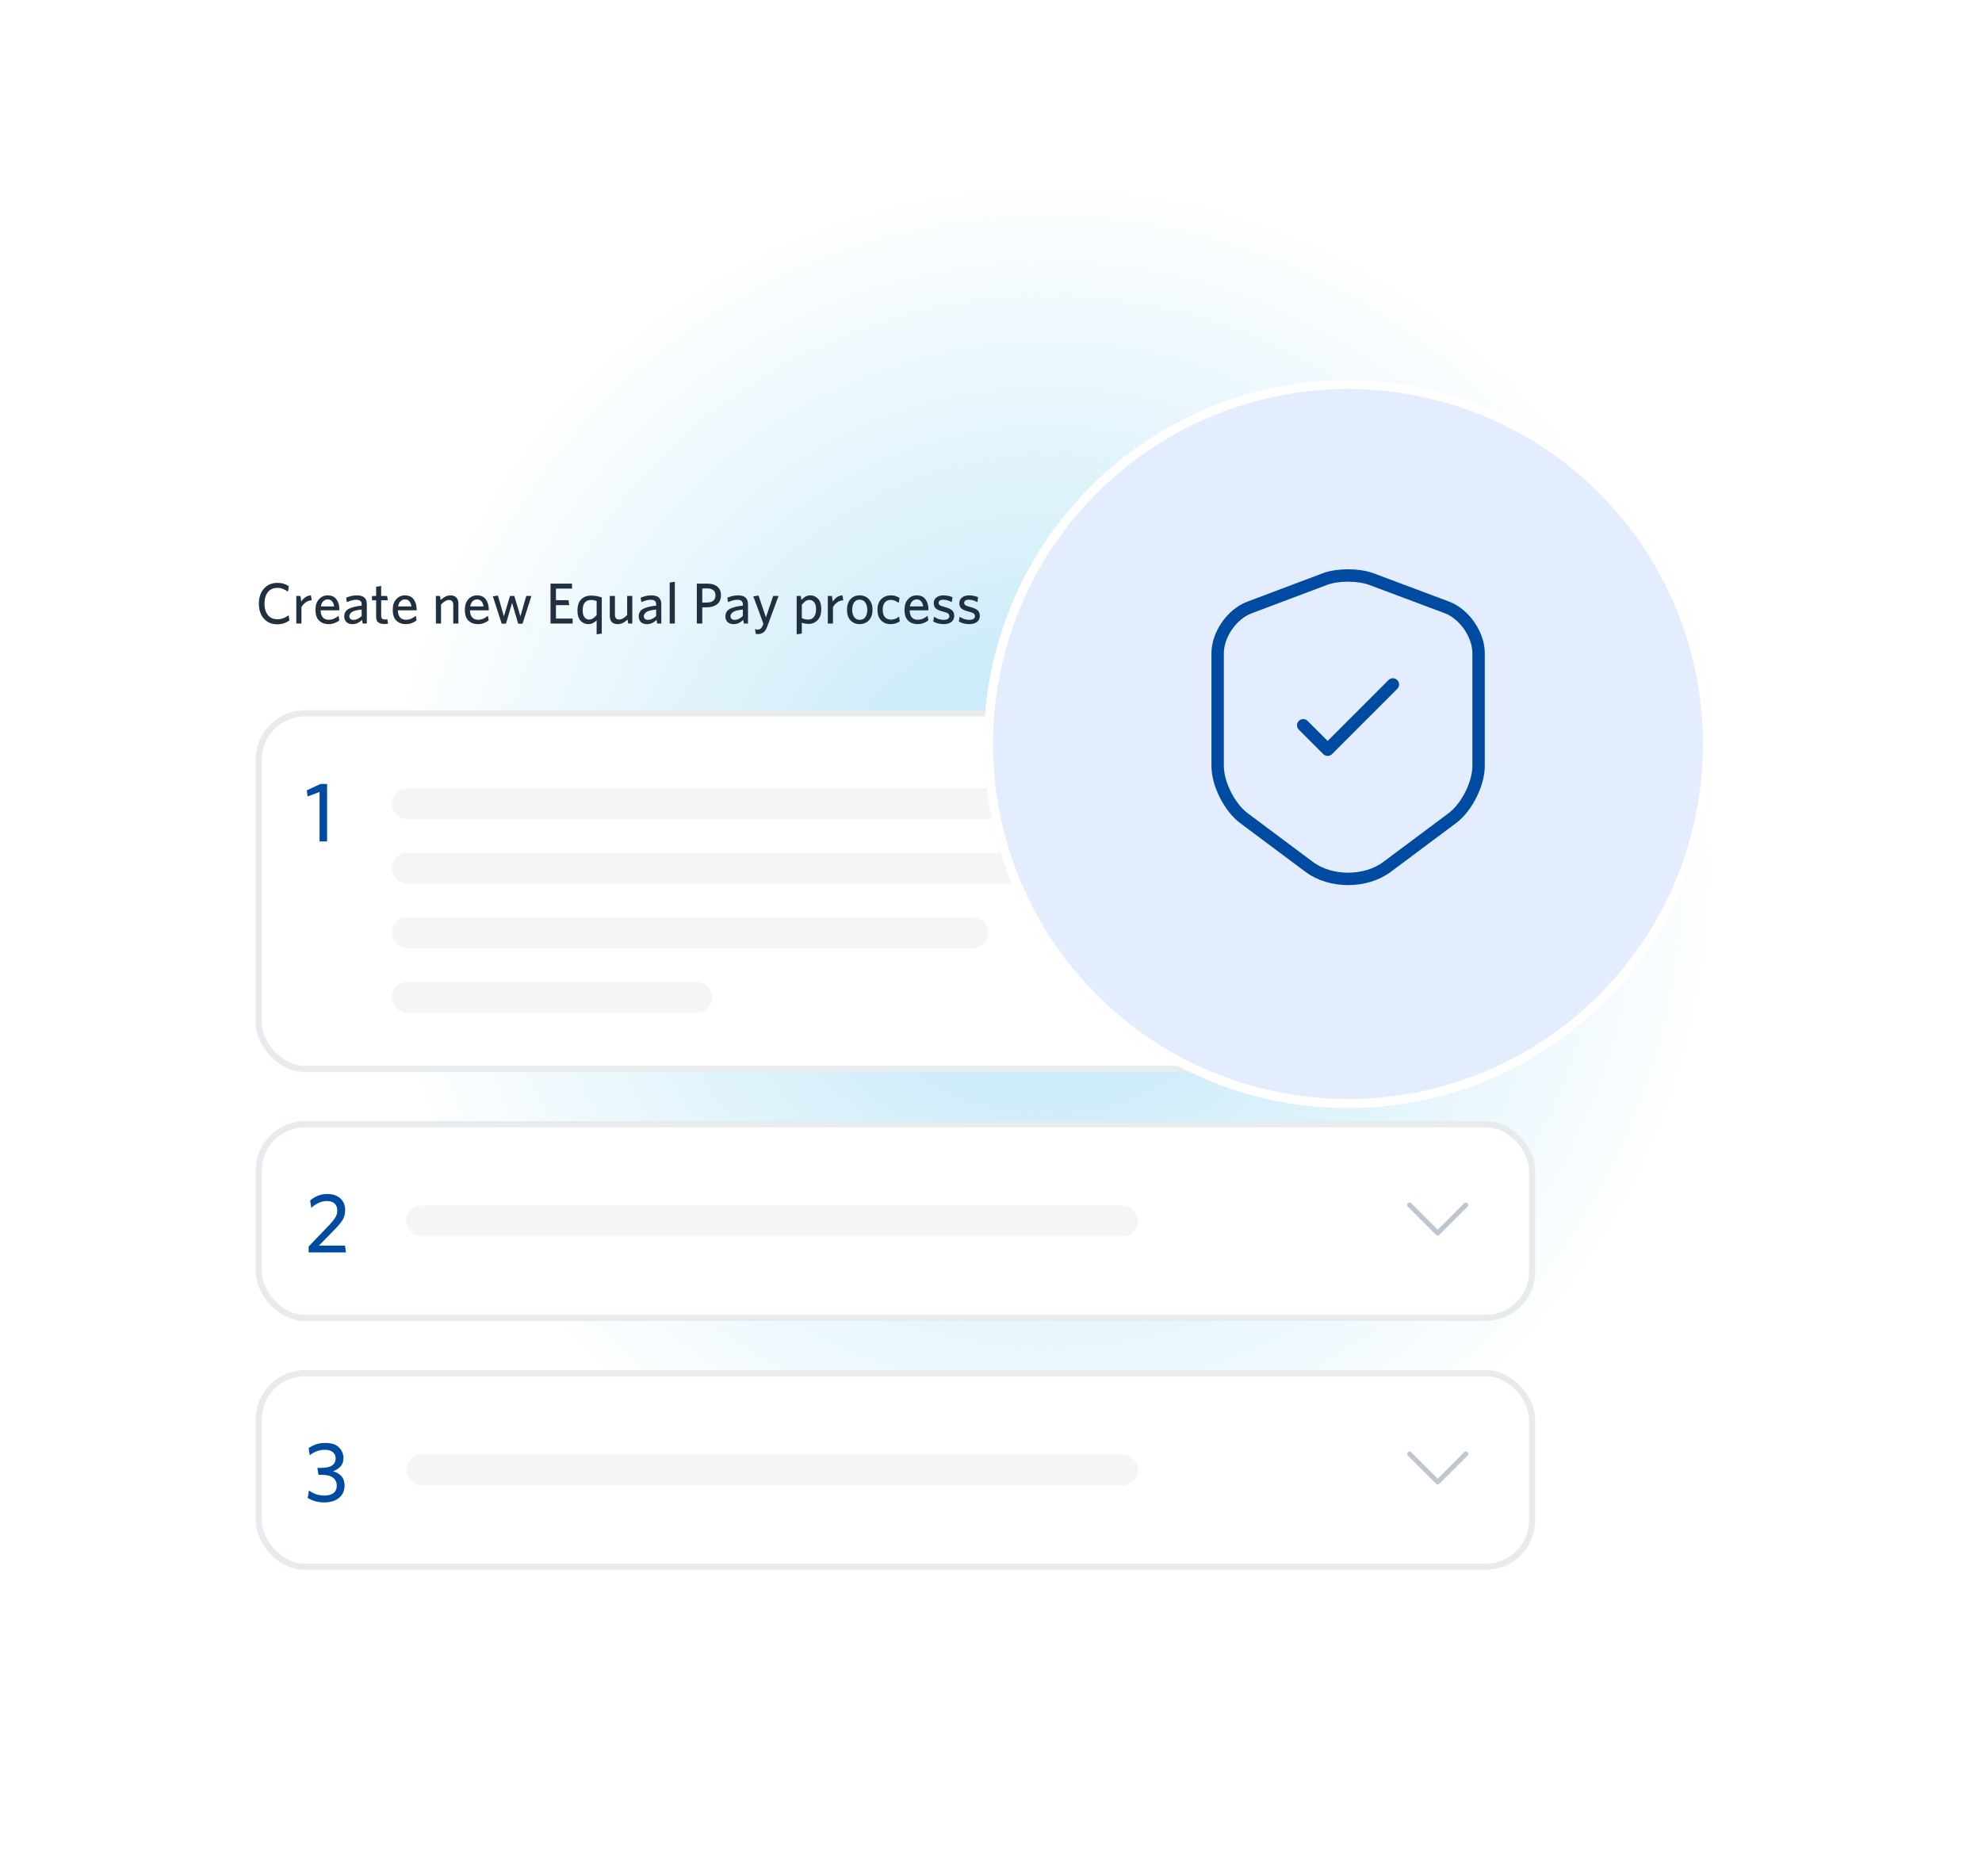 <svg width="411" height="389" viewBox="0 0 411 389" fill="none" xmlns="http://www.w3.org/2000/svg">
<g clip-path="url(#clip0_2407_25480)">
<rect width="410.667" height="388" transform="translate(0 0.667)" fill="white"/>
<g filter="url(#filter0_f_2407_25480)">
<ellipse cx="217.333" cy="179.788" rx="140.311" ry="143.5" fill="url(#paint0_radial_2407_25480)"/>
</g>
<rect x="53.66" y="147.899" width="264.04" height="73.724" rx="9.567" fill="white"/>
<rect x="53.66" y="147.899" width="264.04" height="73.724" rx="9.567" stroke="#E7EBEE" stroke-width="1.276"/>
<path d="M67.83 174.466H66.266V164.204L63.789 165.136L63.613 163.87L66.46 162.553H67.83V174.466Z" fill="#004BA2"/>
<rect x="81.227" y="163.466" width="157.942" height="6.378" rx="3.189" fill="#F5F5F7"/>
<rect x="81.227" y="176.844" width="173.902" height="6.378" rx="3.189" fill="#F5F5F7"/>
<rect x="81.227" y="190.221" width="123.729" height="6.378" rx="3.189" fill="#F5F5F7"/>
<rect x="81.227" y="203.599" width="66.457" height="6.378" rx="3.189" fill="#F5F5F7"/>
<rect x="53.66" y="233.104" width="264.04" height="40.133" rx="9.567" fill="white"/>
<rect x="53.66" y="233.104" width="264.04" height="40.133" rx="9.567" stroke="#E7EBEE" stroke-width="1.276"/>
<path d="M71.749 259.67H64V258.458L68.393 253.872C68.92 253.31 69.306 252.818 69.552 252.396C69.81 251.974 69.939 251.517 69.939 251.025C69.939 250.358 69.751 249.86 69.377 249.532C69.002 249.192 68.469 249.022 67.778 249.022C67.157 249.022 66.577 249.157 66.038 249.426C65.499 249.684 65.001 250.018 64.544 250.428L64.316 248.899C64.749 248.524 65.265 248.208 65.862 247.95C66.46 247.693 67.127 247.564 67.865 247.564C69.013 247.564 69.915 247.868 70.571 248.478C71.239 249.087 71.573 249.901 71.573 250.92C71.573 251.646 71.409 252.296 71.081 252.87C70.753 253.433 70.226 254.083 69.5 254.821L66.126 258.265H71.538L71.749 259.67Z" fill="#004BA2"/>
<rect x="84.227" y="249.981" width="151.791" height="6.378" rx="3.189" fill="#F5F5F7"/>
<g clip-path="url(#clip1_2407_25480)">
<path d="M292.3 249.837L298.133 255.67L303.967 249.837" stroke="#BEC7D0" stroke-miterlimit="10" stroke-linecap="round" stroke-linejoin="round"/>
</g>
<rect x="53.66" y="284.717" width="264.04" height="40.133" rx="9.567" fill="white"/>
<rect x="53.66" y="284.717" width="264.04" height="40.133" rx="9.567" stroke="#E7EBEE" stroke-width="1.276"/>
<path d="M71.45 308.033C71.45 309.087 71.069 309.931 70.308 310.563C69.546 311.196 68.516 311.512 67.215 311.512C66.583 311.512 65.968 311.43 65.37 311.266C64.785 311.09 64.263 310.862 63.806 310.581L64.07 309.035C64.562 309.386 65.066 309.65 65.581 309.825C66.097 310.001 66.671 310.089 67.303 310.089C68.076 310.089 68.691 309.919 69.148 309.579C69.605 309.228 69.833 308.718 69.833 308.051C69.833 307.336 69.576 306.78 69.06 306.381C68.545 305.983 67.719 305.784 66.583 305.784H66.038L65.81 304.343H66.706C67.69 304.343 68.416 304.173 68.885 303.834C69.365 303.494 69.605 303.002 69.605 302.358C69.605 301.854 69.418 301.438 69.043 301.11C68.668 300.77 68.111 300.6 67.373 300.6C66.753 300.6 66.179 300.706 65.651 300.917C65.136 301.116 64.662 301.391 64.228 301.743L64 300.267C64.457 299.939 64.96 299.675 65.511 299.476C66.061 299.277 66.706 299.177 67.444 299.177C68.779 299.177 69.74 299.499 70.325 300.144C70.923 300.776 71.222 301.491 71.222 302.287C71.222 303.025 71.016 303.617 70.606 304.062C70.197 304.507 69.675 304.835 69.043 305.046C69.804 305.257 70.396 305.602 70.817 306.083C71.239 306.563 71.45 307.213 71.45 308.033Z" fill="#004BA2"/>
<rect x="84.227" y="301.595" width="151.791" height="6.378" rx="3.189" fill="#F5F5F7"/>
<g clip-path="url(#clip2_2407_25480)">
<path d="M292.3 301.45L298.133 307.284L303.967 301.45" stroke="#BEC7D0" stroke-miterlimit="10" stroke-linecap="round" stroke-linejoin="round"/>
</g>
<path d="M60.018 128.64C59.698 128.88 59.318 129.076 58.878 129.228C58.438 129.372 57.982 129.444 57.51 129.444C56.342 129.444 55.41 129.052 54.714 128.268C54.026 127.476 53.682 126.44 53.682 125.16C53.682 123.88 54.03 122.844 54.726 122.052C55.43 121.252 56.366 120.852 57.534 120.852C58.022 120.852 58.454 120.912 58.83 121.032C59.214 121.152 59.566 121.32 59.886 121.536L59.718 122.688C59.414 122.464 59.082 122.276 58.722 122.124C58.362 121.964 57.962 121.884 57.522 121.884C56.682 121.884 56.026 122.18 55.554 122.772C55.082 123.364 54.846 124.156 54.846 125.148C54.846 126.148 55.082 126.94 55.554 127.524C56.026 128.108 56.682 128.4 57.522 128.4C57.962 128.4 58.374 128.324 58.758 128.172C59.15 128.012 59.514 127.812 59.85 127.572L60.018 128.64ZM64.648 124.464C64.168 124.488 63.74 124.64 63.364 124.92C62.988 125.2 62.704 125.528 62.512 125.904V129.288H61.444V123.564H62.296L62.476 124.728C62.676 124.408 62.94 124.12 63.268 123.864C63.604 123.608 64.008 123.468 64.48 123.444L64.648 124.464ZM70.365 128.64C70.053 128.88 69.709 129.068 69.333 129.204C68.965 129.34 68.545 129.408 68.073 129.408C67.329 129.408 66.701 129.172 66.189 128.7C65.677 128.228 65.421 127.464 65.421 126.408C65.421 125.496 65.661 124.776 66.141 124.248C66.621 123.712 67.221 123.444 67.941 123.444C68.773 123.444 69.385 123.724 69.777 124.284C70.177 124.844 70.377 125.52 70.377 126.312V126.54H66.489C66.505 127.212 66.661 127.708 66.957 128.028C67.253 128.34 67.653 128.496 68.157 128.496C68.565 128.496 68.929 128.424 69.249 128.28C69.577 128.128 69.897 127.928 70.209 127.68L70.365 128.64ZM67.929 124.284C67.593 124.284 67.297 124.408 67.041 124.656C66.785 124.896 66.617 125.256 66.537 125.736H69.297C69.225 125.28 69.081 124.924 68.865 124.668C68.649 124.412 68.337 124.284 67.929 124.284ZM76.065 129.288H75.201L75.081 128.52C74.849 128.76 74.569 128.968 74.241 129.144C73.921 129.32 73.529 129.408 73.065 129.408C72.545 129.408 72.133 129.264 71.829 128.976C71.533 128.688 71.385 128.3 71.385 127.812C71.385 127.1 71.685 126.58 72.285 126.252C72.893 125.924 73.797 125.696 74.997 125.568V125.328C74.997 124.968 74.897 124.716 74.697 124.572C74.497 124.428 74.233 124.356 73.905 124.356C73.553 124.356 73.213 124.404 72.885 124.5C72.557 124.596 72.237 124.712 71.925 124.848L71.781 123.924C72.117 123.788 72.457 123.676 72.801 123.588C73.153 123.492 73.553 123.444 74.001 123.444C74.697 123.444 75.213 123.592 75.549 123.888C75.893 124.184 76.065 124.648 76.065 125.28V129.288ZM74.997 127.716V126.384C73.941 126.488 73.249 126.672 72.921 126.936C72.601 127.192 72.441 127.464 72.441 127.752C72.441 127.992 72.513 128.18 72.657 128.316C72.809 128.452 73.021 128.52 73.293 128.52C73.605 128.52 73.905 128.448 74.193 128.304C74.489 128.16 74.757 127.964 74.997 127.716ZM80.47 129.312C80.374 129.328 80.262 129.344 80.134 129.36C80.006 129.376 79.85 129.384 79.666 129.384C79.162 129.384 78.758 129.276 78.454 129.06C78.15 128.844 77.998 128.448 77.998 127.872V124.464H77.134V123.564H77.998V121.656L79.042 121.5V123.564H80.278L80.422 124.464H79.042V127.68C79.042 127.92 79.098 128.108 79.21 128.244C79.322 128.372 79.53 128.436 79.834 128.436C79.93 128.436 80.018 128.436 80.098 128.436C80.178 128.428 80.254 128.416 80.326 128.4L80.47 129.312ZM86.385 128.64C86.073 128.88 85.729 129.068 85.353 129.204C84.985 129.34 84.565 129.408 84.093 129.408C83.349 129.408 82.721 129.172 82.209 128.7C81.697 128.228 81.441 127.464 81.441 126.408C81.441 125.496 81.681 124.776 82.161 124.248C82.641 123.712 83.241 123.444 83.961 123.444C84.793 123.444 85.405 123.724 85.797 124.284C86.197 124.844 86.397 125.52 86.397 126.312V126.54H82.509C82.525 127.212 82.681 127.708 82.977 128.028C83.273 128.34 83.673 128.496 84.177 128.496C84.585 128.496 84.949 128.424 85.269 128.28C85.597 128.128 85.917 127.928 86.229 127.68L86.385 128.64ZM83.949 124.284C83.613 124.284 83.317 124.408 83.061 124.656C82.805 124.896 82.637 125.256 82.557 125.736H85.317C85.245 125.28 85.101 124.924 84.885 124.668C84.669 124.412 84.357 124.284 83.949 124.284ZM95.058 129.288H93.99V125.388C93.99 125.1 93.922 124.864 93.786 124.68C93.65 124.496 93.426 124.404 93.114 124.404C92.826 124.404 92.542 124.492 92.262 124.668C91.982 124.836 91.714 125.056 91.458 125.328V129.288H90.39V123.564H91.242L91.374 124.392C91.638 124.152 91.938 123.936 92.274 123.744C92.618 123.544 92.994 123.444 93.402 123.444C93.938 123.444 94.346 123.596 94.626 123.9C94.914 124.204 95.058 124.612 95.058 125.124V129.288ZM101.338 128.64C101.026 128.88 100.682 129.068 100.306 129.204C99.938 129.34 99.518 129.408 99.046 129.408C98.302 129.408 97.674 129.172 97.162 128.7C96.65 128.228 96.394 127.464 96.394 126.408C96.394 125.496 96.634 124.776 97.114 124.248C97.594 123.712 98.194 123.444 98.914 123.444C99.746 123.444 100.358 123.724 100.75 124.284C101.15 124.844 101.35 125.52 101.35 126.312V126.54H97.462C97.478 127.212 97.634 127.708 97.93 128.028C98.226 128.34 98.626 128.496 99.13 128.496C99.538 128.496 99.902 128.424 100.222 128.28C100.55 128.128 100.87 127.928 101.182 127.68L101.338 128.64ZM98.902 124.284C98.566 124.284 98.27 124.408 98.014 124.656C97.758 124.896 97.59 125.256 97.51 125.736H100.27C100.198 125.28 100.054 124.924 99.838 124.668C99.622 124.412 99.31 124.284 98.902 124.284ZM110.194 123.564L108.358 129.312H107.458L106.186 124.992L104.926 129.312H104.038L102.202 123.648L103.246 123.48L104.494 127.8L105.754 123.564H106.654L107.914 127.8L109.126 123.564H110.194ZM118.743 129.288H114.159V121.008H118.623V122.04H115.287V124.44H117.879L118.047 125.472H115.287V128.256H118.743V129.288ZM124.789 131.364L123.721 131.52V128.628C123.529 128.82 123.289 129 123.001 129.168C122.721 129.328 122.389 129.408 122.005 129.408C121.381 129.408 120.849 129.18 120.409 128.724C119.969 128.26 119.749 127.548 119.749 126.588C119.749 125.548 120.009 124.772 120.529 124.26C121.049 123.748 121.725 123.492 122.557 123.492C122.989 123.492 123.373 123.524 123.709 123.588C124.045 123.652 124.405 123.74 124.789 123.852V131.364ZM123.721 127.524V124.608C123.537 124.544 123.365 124.496 123.205 124.464C123.045 124.424 122.833 124.404 122.569 124.404C122.009 124.404 121.577 124.58 121.273 124.932C120.977 125.276 120.829 125.812 120.829 126.54C120.829 127.172 120.953 127.652 121.201 127.98C121.457 128.3 121.777 128.46 122.161 128.46C122.457 128.46 122.737 128.372 123.001 128.196C123.265 128.02 123.505 127.796 123.721 127.524ZM131.116 129.288H130.264L130.132 128.46C129.86 128.716 129.552 128.94 129.208 129.132C128.872 129.316 128.504 129.408 128.104 129.408C127.552 129.408 127.136 129.26 126.856 128.964C126.584 128.66 126.448 128.248 126.448 127.728V123.564H127.516V127.464C127.516 127.76 127.584 128 127.72 128.184C127.856 128.36 128.08 128.448 128.392 128.448C128.672 128.448 128.952 128.364 129.232 128.196C129.512 128.028 129.784 127.804 130.048 127.524V123.564H131.116V129.288ZM137.132 129.288H136.268L136.148 128.52C135.916 128.76 135.636 128.968 135.308 129.144C134.988 129.32 134.596 129.408 134.132 129.408C133.612 129.408 133.2 129.264 132.896 128.976C132.6 128.688 132.452 128.3 132.452 127.812C132.452 127.1 132.752 126.58 133.352 126.252C133.96 125.924 134.864 125.696 136.064 125.568V125.328C136.064 124.968 135.964 124.716 135.764 124.572C135.564 124.428 135.3 124.356 134.972 124.356C134.62 124.356 134.28 124.404 133.952 124.5C133.624 124.596 133.304 124.712 132.992 124.848L132.848 123.924C133.184 123.788 133.524 123.676 133.868 123.588C134.22 123.492 134.62 123.444 135.068 123.444C135.764 123.444 136.28 123.592 136.616 123.888C136.96 124.184 137.132 124.648 137.132 125.28V129.288ZM136.064 127.716V126.384C135.008 126.488 134.316 126.672 133.988 126.936C133.668 127.192 133.508 127.464 133.508 127.752C133.508 127.992 133.58 128.18 133.724 128.316C133.876 128.452 134.088 128.52 134.36 128.52C134.672 128.52 134.972 128.448 135.26 128.304C135.556 128.16 135.824 127.964 136.064 127.716ZM139.94 129.288H138.872V120.792L139.94 120.624V129.288ZM149.503 123.396C149.503 124.244 149.227 124.88 148.675 125.304C148.123 125.72 147.399 125.928 146.503 125.928H145.627V129.288H144.499V121.008H146.695C147.567 121.008 148.251 121.216 148.747 121.632C149.251 122.04 149.503 122.628 149.503 123.396ZM148.363 123.432C148.363 122.96 148.215 122.604 147.919 122.364C147.623 122.124 147.195 122.004 146.635 122.004H145.627V124.932H146.563C147.123 124.932 147.563 124.812 147.883 124.572C148.203 124.332 148.363 123.952 148.363 123.432ZM155.108 129.288H154.244L154.124 128.52C153.892 128.76 153.612 128.968 153.284 129.144C152.964 129.32 152.572 129.408 152.108 129.408C151.588 129.408 151.176 129.264 150.872 128.976C150.576 128.688 150.428 128.3 150.428 127.812C150.428 127.1 150.728 126.58 151.328 126.252C151.936 125.924 152.84 125.696 154.04 125.568V125.328C154.04 124.968 153.94 124.716 153.74 124.572C153.54 124.428 153.276 124.356 152.948 124.356C152.596 124.356 152.256 124.404 151.928 124.5C151.6 124.596 151.28 124.712 150.968 124.848L150.824 123.924C151.16 123.788 151.5 123.676 151.844 123.588C152.196 123.492 152.596 123.444 153.044 123.444C153.74 123.444 154.256 123.592 154.592 123.888C154.936 124.184 155.108 124.648 155.108 125.28V129.288ZM154.04 127.716V126.384C152.984 126.488 152.292 126.672 151.964 126.936C151.644 127.192 151.484 127.464 151.484 127.752C151.484 127.992 151.556 128.18 151.7 128.316C151.852 128.452 152.064 128.52 152.336 128.52C152.648 128.52 152.948 128.448 153.236 128.304C153.532 128.16 153.8 127.964 154.04 127.716ZM161.445 123.564L159.105 129.888C158.865 130.52 158.585 130.94 158.265 131.148C157.953 131.364 157.589 131.472 157.173 131.472C157.053 131.472 156.957 131.464 156.885 131.448C156.821 131.44 156.765 131.432 156.717 131.424L156.561 130.452C156.649 130.476 156.741 130.496 156.837 130.512C156.941 130.528 157.037 130.536 157.125 130.536C157.365 130.536 157.565 130.472 157.725 130.344C157.893 130.216 158.037 130 158.157 129.696L158.301 129.312L156.213 123.648L157.293 123.48L158.829 128.016L160.329 123.564H161.445ZM170.302 126.264C170.302 127.312 170.042 128.092 169.522 128.604C169.01 129.108 168.406 129.36 167.71 129.36C167.422 129.36 167.154 129.336 166.906 129.288C166.658 129.24 166.446 129.18 166.27 129.108V131.364L165.202 131.52V123.564H166.054L166.186 124.392C166.402 124.144 166.658 123.924 166.954 123.732C167.258 123.54 167.622 123.444 168.046 123.444C168.662 123.444 169.19 123.676 169.63 124.14C170.078 124.604 170.302 125.312 170.302 126.264ZM169.222 126.312C169.222 125.688 169.094 125.212 168.838 124.884C168.582 124.556 168.262 124.392 167.878 124.392C167.55 124.392 167.254 124.484 166.99 124.668C166.734 124.852 166.494 125.096 166.27 125.4V128.148C166.486 128.26 166.694 128.34 166.894 128.388C167.094 128.436 167.35 128.46 167.662 128.46C168.11 128.46 168.482 128.28 168.778 127.92C169.074 127.56 169.222 127.024 169.222 126.312ZM174.863 124.464C174.383 124.488 173.955 124.64 173.579 124.92C173.203 125.2 172.919 125.528 172.727 125.904V129.288H171.659V123.564H172.511L172.691 124.728C172.891 124.408 173.155 124.12 173.483 123.864C173.819 123.608 174.223 123.468 174.695 123.444L174.863 124.464ZM180.928 126.432C180.928 127.376 180.676 128.108 180.172 128.628C179.668 129.148 179.032 129.408 178.264 129.408C177.496 129.408 176.864 129.148 176.368 128.628C175.88 128.108 175.636 127.376 175.636 126.432C175.636 125.496 175.88 124.764 176.368 124.236C176.864 123.708 177.496 123.444 178.264 123.444C179.032 123.444 179.668 123.708 180.172 124.236C180.676 124.764 180.928 125.496 180.928 126.432ZM179.848 126.432C179.848 125.848 179.712 125.352 179.44 124.944C179.168 124.536 178.776 124.332 178.264 124.332C177.744 124.332 177.356 124.532 177.1 124.932C176.844 125.332 176.716 125.832 176.716 126.432C176.716 127.024 176.848 127.52 177.112 127.92C177.376 128.32 177.76 128.52 178.264 128.52C178.792 128.52 179.188 128.324 179.452 127.932C179.716 127.532 179.848 127.032 179.848 126.432ZM186.584 128.82C186.32 129.02 186.028 129.168 185.708 129.264C185.396 129.36 185.036 129.408 184.628 129.408C183.86 129.408 183.224 129.152 182.72 128.64C182.216 128.128 181.964 127.392 181.964 126.432C181.964 125.464 182.228 124.724 182.756 124.212C183.284 123.7 183.932 123.444 184.7 123.444C185.108 123.444 185.464 123.5 185.768 123.612C186.08 123.716 186.332 123.836 186.524 123.972L186.368 125.016C186.12 124.824 185.86 124.672 185.588 124.56C185.316 124.44 185.016 124.38 184.688 124.38C184.192 124.38 183.792 124.556 183.488 124.908C183.192 125.26 183.044 125.764 183.044 126.42C183.044 127.116 183.204 127.632 183.524 127.968C183.844 128.304 184.244 128.472 184.724 128.472C185.012 128.472 185.296 128.428 185.576 128.34C185.856 128.244 186.14 128.076 186.428 127.836L186.584 128.82ZM192.51 128.64C192.198 128.88 191.854 129.068 191.478 129.204C191.11 129.34 190.69 129.408 190.218 129.408C189.474 129.408 188.846 129.172 188.334 128.7C187.822 128.228 187.566 127.464 187.566 126.408C187.566 125.496 187.806 124.776 188.286 124.248C188.766 123.712 189.366 123.444 190.086 123.444C190.918 123.444 191.53 123.724 191.922 124.284C192.322 124.844 192.522 125.52 192.522 126.312V126.54H188.634C188.65 127.212 188.806 127.708 189.102 128.028C189.398 128.34 189.798 128.496 190.302 128.496C190.71 128.496 191.074 128.424 191.394 128.28C191.722 128.128 192.042 127.928 192.354 127.68L192.51 128.64ZM190.074 124.284C189.738 124.284 189.442 124.408 189.186 124.656C188.93 124.896 188.762 125.256 188.682 125.736H191.442C191.37 125.28 191.226 124.924 191.01 124.668C190.794 124.412 190.482 124.284 190.074 124.284ZM197.874 127.692C197.874 128.22 197.682 128.64 197.298 128.952C196.914 129.256 196.354 129.408 195.618 129.408C195.234 129.408 194.85 129.356 194.466 129.252C194.082 129.14 193.77 129.012 193.53 128.868L193.686 127.86C193.95 128.052 194.254 128.212 194.598 128.34C194.942 128.46 195.31 128.52 195.702 128.52C196.062 128.52 196.346 128.456 196.554 128.328C196.762 128.192 196.866 128.004 196.866 127.764C196.866 127.5 196.766 127.304 196.566 127.176C196.374 127.048 196.022 126.92 195.51 126.792C194.838 126.624 194.354 126.416 194.058 126.168C193.77 125.92 193.626 125.54 193.626 125.028C193.626 124.572 193.806 124.196 194.166 123.9C194.526 123.596 195.018 123.444 195.642 123.444C195.994 123.444 196.326 123.48 196.638 123.552C196.958 123.616 197.254 123.708 197.526 123.828L197.358 124.836C197.102 124.692 196.822 124.576 196.518 124.488C196.214 124.392 195.914 124.344 195.618 124.344C195.29 124.344 195.042 124.404 194.874 124.524C194.714 124.644 194.634 124.804 194.634 125.004C194.634 125.196 194.718 125.356 194.886 125.484C195.054 125.604 195.366 125.72 195.822 125.832C196.526 126.016 197.042 126.236 197.37 126.492C197.706 126.748 197.874 127.148 197.874 127.692ZM203.182 127.692C203.182 128.22 202.99 128.64 202.606 128.952C202.222 129.256 201.662 129.408 200.926 129.408C200.542 129.408 200.158 129.356 199.774 129.252C199.39 129.14 199.078 129.012 198.838 128.868L198.994 127.86C199.258 128.052 199.562 128.212 199.906 128.34C200.25 128.46 200.618 128.52 201.01 128.52C201.37 128.52 201.654 128.456 201.862 128.328C202.07 128.192 202.174 128.004 202.174 127.764C202.174 127.5 202.074 127.304 201.874 127.176C201.682 127.048 201.33 126.92 200.818 126.792C200.146 126.624 199.662 126.416 199.366 126.168C199.078 125.92 198.934 125.54 198.934 125.028C198.934 124.572 199.114 124.196 199.474 123.9C199.834 123.596 200.326 123.444 200.95 123.444C201.302 123.444 201.634 123.48 201.946 123.552C202.266 123.616 202.562 123.708 202.834 123.828L202.666 124.836C202.41 124.692 202.13 124.576 201.826 124.488C201.522 124.392 201.222 124.344 200.926 124.344C200.598 124.344 200.35 124.404 200.182 124.524C200.022 124.644 199.942 124.804 199.942 125.004C199.942 125.196 200.026 125.356 200.194 125.484C200.362 125.604 200.674 125.72 201.13 125.832C201.834 126.016 202.35 126.236 202.678 126.492C203.014 126.748 203.182 127.148 203.182 127.692Z" fill="#203040"/>
<g filter="url(#filter1_dd_2407_25480)">
<circle cx="279.522" cy="150.788" r="75.5" fill="#E3EDFD"/>
<circle cx="279.522" cy="150.788" r="74.556" stroke="white" stroke-width="1.888"/>
</g>
<path d="M274.772 120.053L259.074 125.967C255.457 127.32 252.499 131.598 252.499 135.436V158.81C252.499 162.522 254.953 167.398 257.942 169.632L271.469 179.73C275.904 183.064 283.203 183.064 287.638 179.73L301.165 169.632C304.154 167.398 306.608 162.522 306.608 158.81V135.436C306.608 131.567 303.651 127.289 300.033 125.936L284.335 120.053C281.661 119.078 277.383 119.078 274.772 120.053Z" stroke="#004BA2" stroke-width="2.574" stroke-linecap="round" stroke-linejoin="round"/>
<path d="M270.242 150.379L275.307 155.444L288.834 141.917" stroke="#004BA2" stroke-width="2.574" stroke-linecap="round" stroke-linejoin="round"/>
</g>
<defs>
<filter id="filter0_f_2407_25480" x="-61.237" y="-101.971" width="557.141" height="563.519" filterUnits="userSpaceOnUse" color-interpolation-filters="sRGB">
<feFlood flood-opacity="0" result="BackgroundImageFix"/>
<feBlend mode="normal" in="SourceGraphic" in2="BackgroundImageFix" result="shape"/>
<feGaussianBlur stdDeviation="69.13" result="effect1_foregroundBlur_2407_25480"/>
</filter>
<filter id="filter1_dd_2407_25480" x="191.273" y="66.016" width="176.499" height="176.499" filterUnits="userSpaceOnUse" color-interpolation-filters="sRGB">
<feFlood flood-opacity="0" result="BackgroundImageFix"/>
<feColorMatrix in="SourceAlpha" type="matrix" values="0 0 0 0 0 0 0 0 0 0 0 0 0 0 0 0 0 0 127 0" result="hardAlpha"/>
<feOffset/>
<feGaussianBlur stdDeviation="0.145"/>
<feColorMatrix type="matrix" values="0 0 0 0 0.051 0 0 0 0 0.227 0 0 0 0 0.502 0 0 0 0.08 0"/>
<feBlend mode="normal" in2="BackgroundImageFix" result="effect1_dropShadow_2407_25480"/>
<feColorMatrix in="SourceAlpha" type="matrix" values="0 0 0 0 0 0 0 0 0 0 0 0 0 0 0 0 0 0 127 0" result="hardAlpha"/>
<feOffset dy="3.477"/>
<feGaussianBlur stdDeviation="6.375"/>
<feColorMatrix type="matrix" values="0 0 0 0 0.051 0 0 0 0 0.227 0 0 0 0 0.502 0 0 0 0.08 0"/>
<feBlend mode="normal" in2="effect1_dropShadow_2407_25480" result="effect2_dropShadow_2407_25480"/>
<feBlend mode="normal" in="SourceGraphic" in2="effect2_dropShadow_2407_25480" result="shape"/>
</filter>
<radialGradient id="paint0_radial_2407_25480" cx="0" cy="0" r="1" gradientUnits="userSpaceOnUse" gradientTransform="translate(217.333 179.788) rotate(90) scale(143.5 140.311)">
<stop offset="0.288" stop-color="#CCECF9"/>
<stop offset="1" stop-color="#CCECF9" stop-opacity="0"/>
</radialGradient>
<clipPath id="clip0_2407_25480">
<rect width="410.667" height="388" fill="white" transform="translate(0 0.667)"/>
</clipPath>
<clipPath id="clip1_2407_25480">
<rect width="20" height="20" fill="white" transform="translate(288.133 243.17)"/>
</clipPath>
<clipPath id="clip2_2407_25480">
<rect width="20" height="20" fill="white" transform="translate(288.133 294.784)"/>
</clipPath>
</defs>
</svg>
